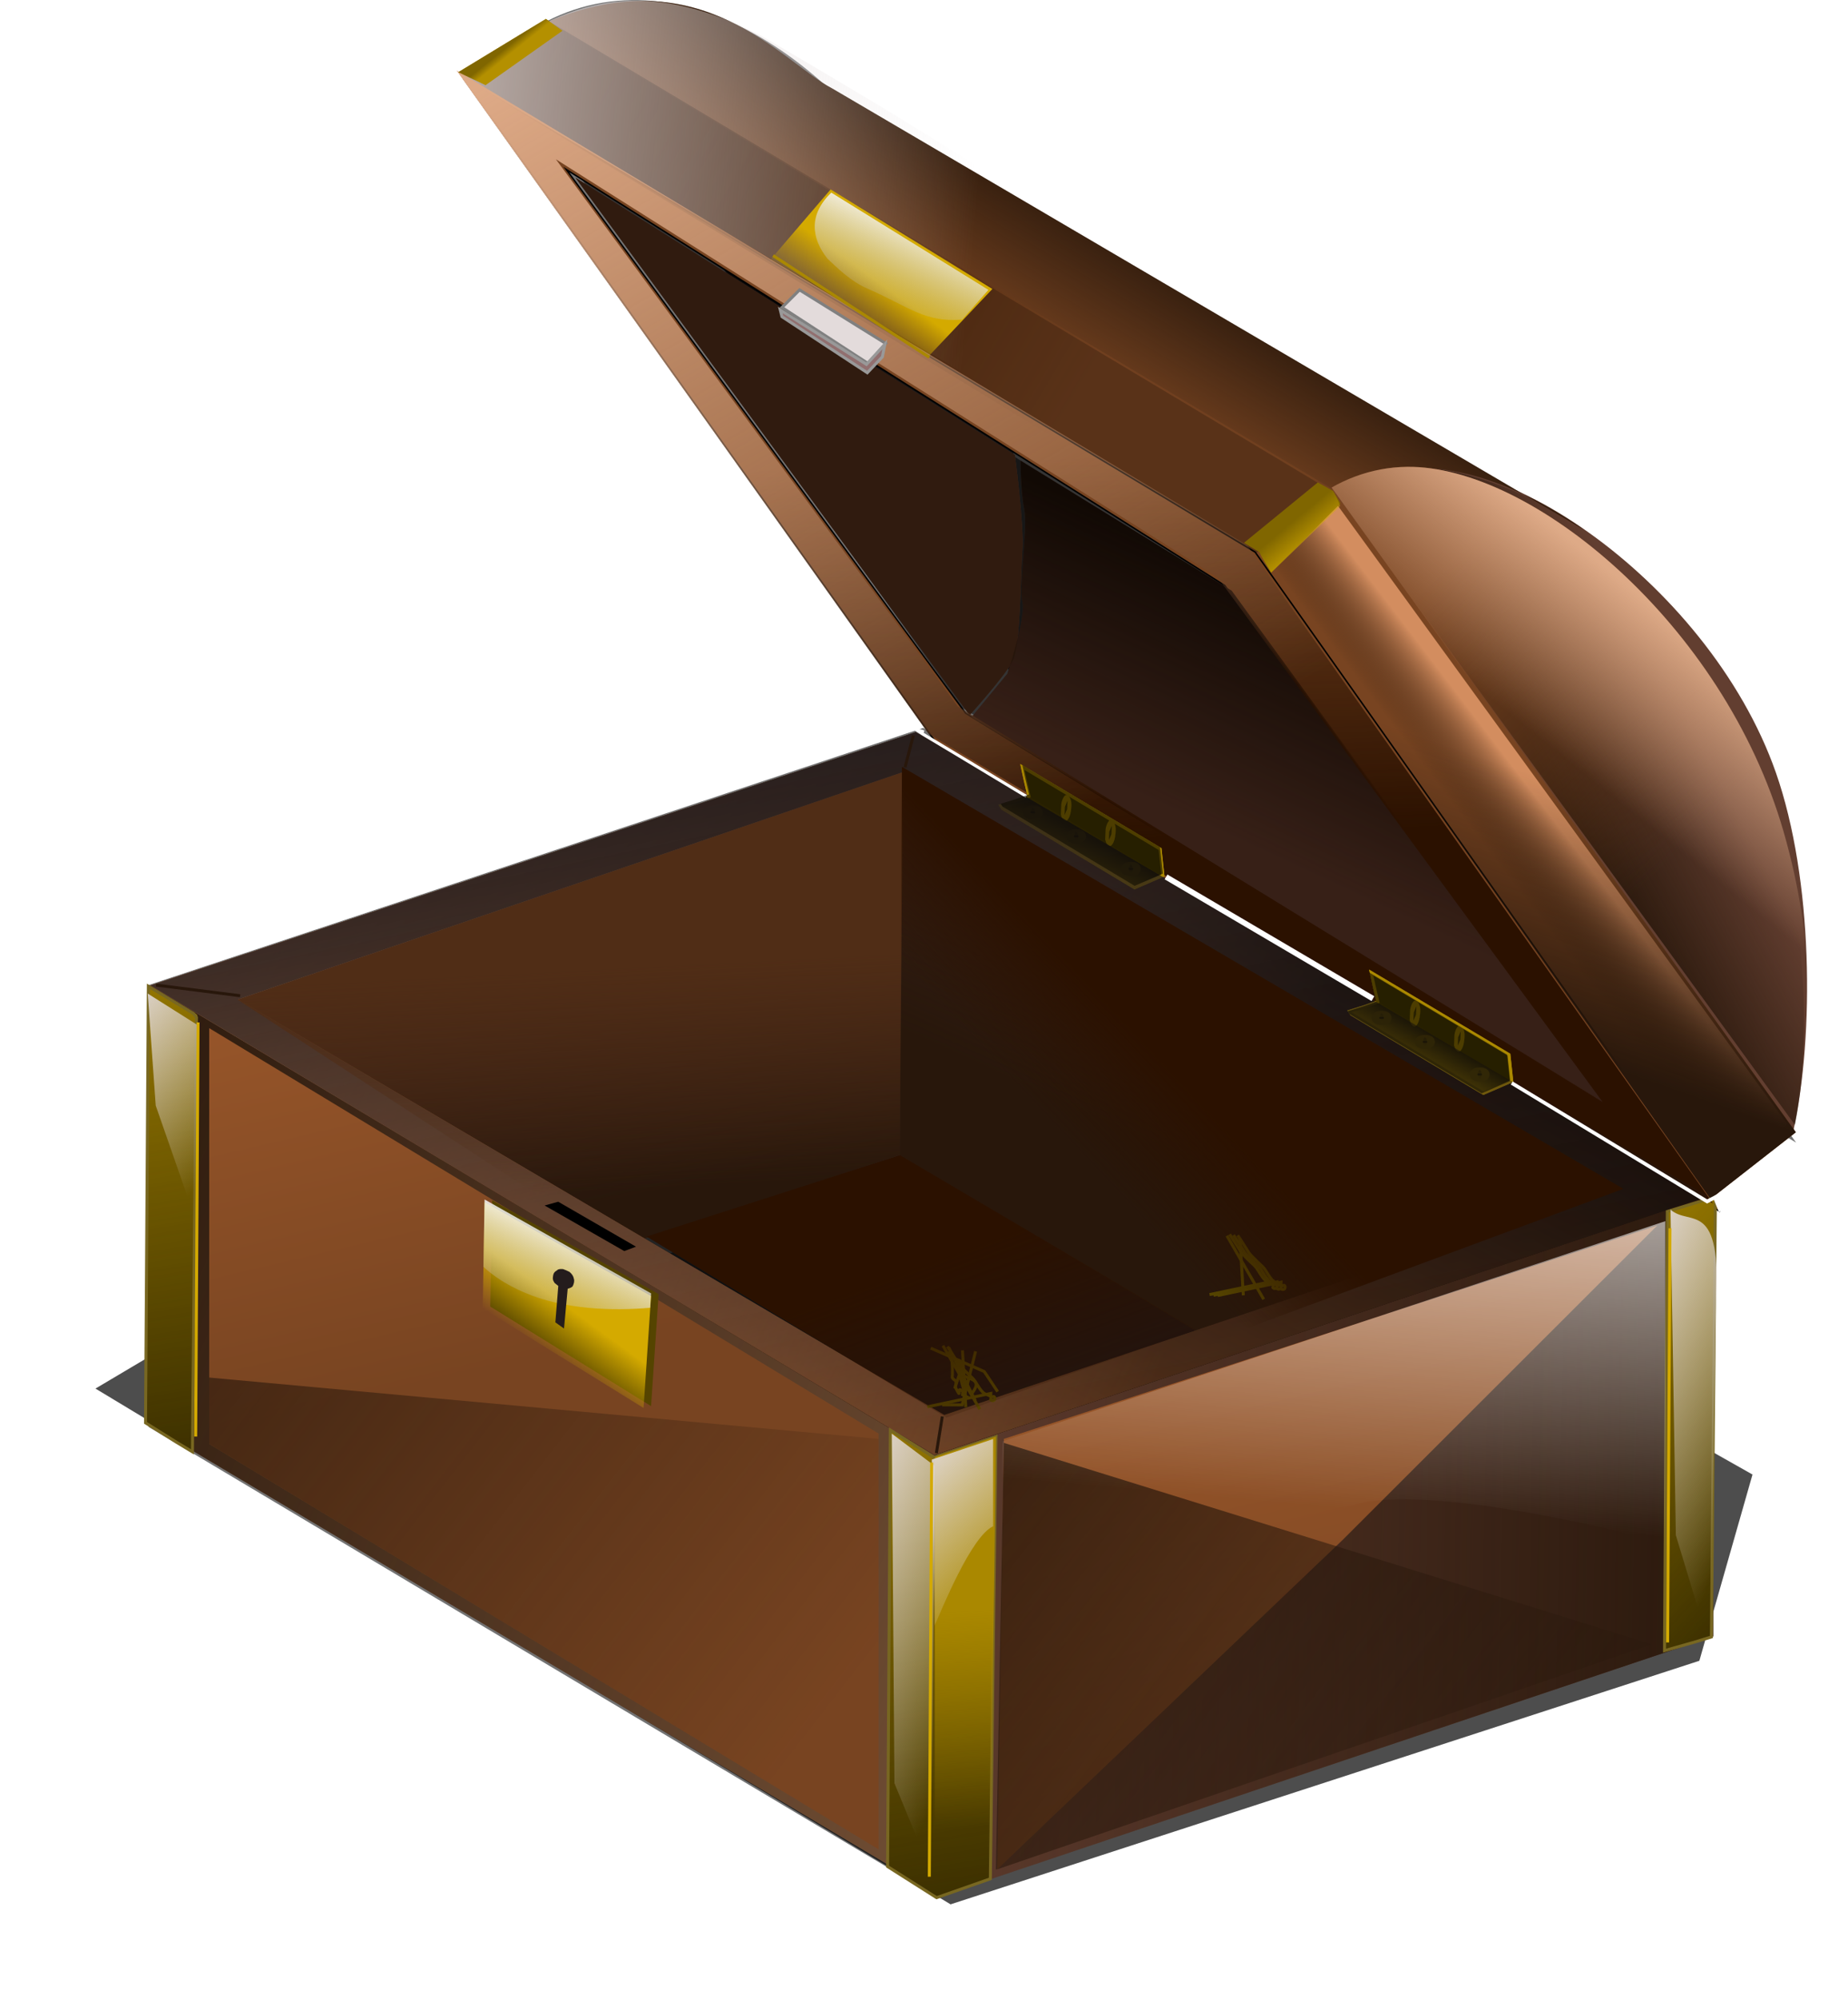 <?xml version="1.0" encoding="UTF-8" standalone="no"?>
<!-- Created with Inkscape (http://www.inkscape.org/) -->
<svg xmlns:rdf="http://www.w3.org/1999/02/22-rdf-syntax-ns#" xmlns="http://www.w3.org/2000/svg" xmlns:cc="http://creativecommons.org/ns#" xmlns:xlink="http://www.w3.org/1999/xlink" xmlns:dc="http://purl.org/dc/elements/1.1/" xmlns:svg="http://www.w3.org/2000/svg" xmlns:inkscape="http://www.inkscape.org/namespaces/inkscape" xmlns:sodipodi="http://sodipodi.sourceforge.net/DTD/sodipodi-0.dtd" xmlns:ns1="http://sozi.baierouge.fr" id="svg59948" viewBox="0 0 539.14 583.04" version="1.1" inkscape:version="0.91 r13725">
  <defs id="defs59950">
    <linearGradient id="linearGradient5544" y2="770.95" gradientUnits="userSpaceOnUse" x2="-191.41" y1="596.01" x1="-591.99">
      <stop id="stop4290" style="stop-color:#28170b" offset="0"/>
      <stop id="stop4292" style="stop-color:#28170b;stop-opacity:0" offset="1"/>
    </linearGradient>
    <linearGradient id="linearGradient5546" y2="636.17" gradientUnits="userSpaceOnUse" x2="-302" y1="643.25" x1="24.16">
      <stop id="stop4300" style="stop-color:#28170b" offset="0"/>
      <stop id="stop4302" style="stop-color:#28170b;stop-opacity:0" offset="1"/>
    </linearGradient>
    <linearGradient id="linearGradient5548" y2="546.06" gradientUnits="userSpaceOnUse" x2="-89.772" y1="646.58" x1="1.367">
      <stop id="stop4310" style="stop-color:#28170b" offset="0"/>
      <stop id="stop4312" style="stop-color:#28170b;stop-opacity:0" offset="1"/>
    </linearGradient>
    <linearGradient id="linearGradient5550" y2="485.38" gradientUnits="userSpaceOnUse" x2="98.391" y1="565.45" x1="106.95">
      <stop id="stop4320" style="stop-color:#28170b" offset="0"/>
      <stop id="stop4322" style="stop-color:#28170b;stop-opacity:0" offset="1"/>
    </linearGradient>
    <linearGradient id="linearGradient5552" y2="377.98" gradientUnits="userSpaceOnUse" x2="-1.268" gradientTransform="matrix(.877 0 0 1 -14.928 0)" y1="407.13" x1="-49.438">
      <stop id="stop4330" style="stop-color:#28170b" offset="0"/>
      <stop id="stop4332" style="stop-color:#28170b;stop-opacity:0" offset="1"/>
    </linearGradient>
    <linearGradient id="linearGradient5554" y2="302.63" gradientUnits="userSpaceOnUse" x2="-37.924" y1="359.96" x1="-35.174">
      <stop id="stop4348" style="stop-color:#784421" offset="0"/>
      <stop id="stop4350" style="stop-color:#784421;stop-opacity:0" offset="1"/>
    </linearGradient>
    <linearGradient id="linearGradient5556" y2="444.63" gradientUnits="userSpaceOnUse" x2="16.134" gradientTransform="matrix(.893 0 0 1 -13.002 0)" y1="346.03" x1="-68.123">
      <stop id="stop4358" style="stop-color:#784421" offset="0"/>
      <stop id="stop4360" style="stop-color:#784421;stop-opacity:0" offset="1"/>
    </linearGradient>
    <linearGradient id="linearGradient5558" y2="437.56" gradientUnits="userSpaceOnUse" x2="-171.13" y1="364.03" x1="-136.91">
      <stop id="stop4374" style="stop-color:#110904" offset="0"/>
      <stop id="stop4376" style="stop-color:#110904;stop-opacity:0" offset="1"/>
    </linearGradient>
    <linearGradient id="linearGradient5560" y2="446.43" gradientUnits="userSpaceOnUse" x2="-195.22" y1="653.06" x1="-302.97">
      <stop id="stop4386" style="stop-color:#784421" offset="0"/>
      <stop id="stop4388" style="stop-color:#784421;stop-opacity:0" offset="1"/>
    </linearGradient>
    <linearGradient id="linearGradient5562" y2="597.28" xlink:href="#linearGradient4396" gradientUnits="userSpaceOnUse" x2="-258.6" y1="830.53" x1="-223.1"/>
    <linearGradient id="linearGradient4396">
      <stop id="stop4398" style="stop-color:#2b2200" offset="0"/>
      <stop id="stop4400" style="stop-color:#2b2200;stop-opacity:0" offset="1"/>
    </linearGradient>
    <linearGradient id="linearGradient5566" y2="597.28" xlink:href="#linearGradient4396" gradientUnits="userSpaceOnUse" x2="-258.6" gradientTransform="translate(-248.77 -149.12)" y1="830.53" x1="-223.1"/>
    <linearGradient id="linearGradient5570" y2="597.28" xlink:href="#linearGradient4396" gradientUnits="userSpaceOnUse" x2="-258.6" gradientTransform="matrix(1 -.91 0 1 261.77 -319.08)" y1="830.53" x1="-223.1"/>
    <linearGradient id="linearGradient5574" y2="639.14" xlink:href="#linearGradient3255" gradientUnits="userSpaceOnUse" x2="-467" y1="291.35" x1="-548.57"/>
    <linearGradient id="linearGradient3255">
      <stop id="stop3257" style="stop-color:#c87137" offset="0"/>
      <stop id="stop3259" style="stop-color:#784421" offset="1"/>
    </linearGradient>
    <linearGradient id="linearGradient5576" y2="435.67" gradientUnits="userSpaceOnUse" x2="-78.879" y1="421.33" x1="-60.056">
      <stop id="stop4341" style="stop-color:#d38d5f" offset="0"/>
      <stop id="stop4343" style="stop-color:#28170b;stop-opacity:0" offset="1"/>
    </linearGradient>
    <linearGradient id="linearGradient5578" y2="740.43" xlink:href="#linearGradient3265" gradientUnits="userSpaceOnUse" x2="-290.42" y1="514.55" x1="-581.74"/>
    <linearGradient id="linearGradient3265">
      <stop id="stop3267" style="stop-color:#28170b" offset="0"/>
      <stop id="stop3269" style="stop-color:#28170b;stop-opacity:0" offset="1"/>
    </linearGradient>
    <linearGradient id="linearGradient5582" y2="639.14" xlink:href="#linearGradient3255" gradientUnits="userSpaceOnUse" x2="-467" gradientTransform="translate(265.32 136.25)" y1="291.35" x1="-548.57"/>
    <linearGradient id="linearGradient5584" y2="740.43" xlink:href="#linearGradient3265" gradientUnits="userSpaceOnUse" x2="-290.42" gradientTransform="translate(270.7 134.45)" y1="514.55" x1="-581.74"/>
    <linearGradient id="linearGradient5586" y2="413.47" gradientUnits="userSpaceOnUse" x2="-83.664" y1="493.33" x1="-111.55">
      <stop id="stop4251" style="stop-color:#28170b" offset="0"/>
      <stop id="stop4253" style="stop-color:#28170b;stop-opacity:0" offset="1"/>
    </linearGradient>
    <linearGradient id="linearGradient5588" y2="290.51" gradientUnits="userSpaceOnUse" x2="-202.82" y1="177.69" x1="-392.97">
      <stop id="stop4263" style="stop-color:#2b1100" offset="0"/>
      <stop id="stop4265" style="stop-color:#2b1100;stop-opacity:0" offset="1"/>
    </linearGradient>
    <linearGradient id="linearGradient5590" y2="319.67" gradientUnits="userSpaceOnUse" x2="-206.63" gradientTransform="translate(-2.535 -2.535)" y1="448.97" x1="-201.55">
      <stop id="stop4273" style="stop-color:#2b1100" offset="0"/>
      <stop id="stop4275" style="stop-color:#2b1100;stop-opacity:0" offset="1"/>
    </linearGradient>
    <linearGradient id="linearGradient5592" y2="777.28" gradientUnits="userSpaceOnUse" x2="-240.85" y1="705.03" x1="-244.65">
      <stop id="stop4283" style="stop-color:#aa8800" offset="0"/>
      <stop id="stop4285" style="stop-color:#aa8800;stop-opacity:0" offset="1"/>
    </linearGradient>
    <linearGradient id="linearGradient5594" y2="612.49" xlink:href="#linearGradient4291" gradientUnits="userSpaceOnUse" x2="-390.43" gradientTransform="translate(-2.535 .634)" y1="598.55" x1="-380.29"/>
    <linearGradient id="linearGradient4291">
      <stop id="stop4293" style="stop-color:#d4aa00" offset="0"/>
      <stop id="stop4295" style="stop-color:#d4aa00;stop-opacity:0" offset="1"/>
    </linearGradient>
    <linearGradient id="linearGradient5596" y2="272.53" gradientUnits="userSpaceOnUse" x2="-243.81" y1="251.92" x1="-471.48">
      <stop id="stop4351" style="stop-color:#e3dbdb" offset="0"/>
      <stop id="stop4353" style="stop-color:#e3dbdb;stop-opacity:0" offset="1"/>
    </linearGradient>
    <linearGradient id="linearGradient5598" y2="612.49" xlink:href="#linearGradient4291" gradientUnits="userSpaceOnUse" x2="-390.43" gradientTransform="translate(92.221 -350.82)" y1="598.55" x1="-380.29"/>
    <linearGradient id="linearGradient5600" y2="571.02" xlink:href="#linearGradient4359" gradientUnits="userSpaceOnUse" x2="-510.03" y1="530.68" x1="-556.64"/>
    <linearGradient id="linearGradient4359">
      <stop id="stop4361" style="stop-color:#e3dbdb" offset="0"/>
      <stop id="stop4363" style="stop-color:#e3dbdb;stop-opacity:0" offset="1"/>
    </linearGradient>
    <linearGradient id="linearGradient5602" y2="571.02" xlink:href="#linearGradient4359" gradientUnits="userSpaceOnUse" x2="-510.03" gradientTransform="matrix(1 0 0 1.835 250.08 -267.67)" y1="530.68" x1="-556.64"/>
    <linearGradient id="linearGradient5604" y2="571.02" xlink:href="#linearGradient4359" gradientUnits="userSpaceOnUse" x2="-510.03" gradientTransform="matrix(1 0 0 1.835 511.82 -342.97)" y1="530.68" x1="-556.64"/>
    <linearGradient id="linearGradient5606" y2="571.02" xlink:href="#linearGradient4359" gradientUnits="userSpaceOnUse" x2="-510.03" gradientTransform="matrix(1 0 0 .831 263.53 240.54)" y1="530.68" x1="-556.64"/>
    <linearGradient id="linearGradient5608" y2="610.46" xlink:href="#linearGradient4388" gradientUnits="userSpaceOnUse" x2="-390.81" y1="575.5" x1="-374.68"/>
    <linearGradient id="linearGradient4388">
      <stop id="stop4390" style="stop-color:#ffffff" offset="0"/>
      <stop id="stop4392" style="stop-color:#b3b3b3;stop-opacity:0" offset="1"/>
    </linearGradient>
    <linearGradient id="linearGradient5610" y2="610.46" xlink:href="#linearGradient4388" gradientUnits="userSpaceOnUse" x2="-390.81" gradientTransform="translate(115.63 -338.82)" y1="575.5" x1="-374.68"/>
    <linearGradient id="linearGradient5614" y2="405.87" gradientUnits="userSpaceOnUse" x2="-58.311" y1="360.23" x1="-21.55">
      <stop id="stop4406" style="stop-color:#deaa87" offset="0"/>
      <stop id="stop4408" style="stop-color:#deaa87;stop-opacity:0" offset="1"/>
    </linearGradient>
    <linearGradient id="linearGradient5616" y2="656.86" xlink:href="#linearGradient4414" gradientUnits="userSpaceOnUse" x2="-193.95" y1="495.87" x1="-543.82"/>
    <linearGradient id="linearGradient4414">
      <stop id="stop4416" style="stop-color:#d38d5f" offset="0"/>
      <stop id="stop4418" style="stop-color:#d38d5f;stop-opacity:0" offset="1"/>
    </linearGradient>
    <linearGradient id="linearGradient5618" y2="454.04" gradientUnits="userSpaceOnUse" x2="-235.78" y1="184.03" x1="-392.97">
      <stop id="stop4428" style="stop-color:#deaa87" offset="0"/>
      <stop id="stop4430" style="stop-color:#deaa87;stop-opacity:0" offset="1"/>
    </linearGradient>
    <linearGradient id="linearGradient5620" y2="446.43" xlink:href="#linearGradient5210" gradientUnits="userSpaceOnUse" x2="-211.38" y1="440.09" x1="-207.58"/>
    <linearGradient id="linearGradient5210">
      <stop id="stop5212" style="stop-color:#554400" offset="0"/>
      <stop id="stop5214" style="stop-color:#554400;stop-opacity:0" offset="1"/>
    </linearGradient>
    <linearGradient id="linearGradient5622" y2="446.43" xlink:href="#linearGradient5210" gradientUnits="userSpaceOnUse" x2="-211.38" gradientTransform="translate(117.26 69.086)" y1="440.09" x1="-207.58"/>
    <linearGradient id="linearGradient5626" y2="713.9" gradientUnits="userSpaceOnUse" x2="-247.82" y1="399.53" x1="-313.74">
      <stop id="stop5452" style="stop-color:#241c1c" offset="0"/>
      <stop id="stop5454" style="stop-color:#241c1c;stop-opacity:0" offset="1"/>
    </linearGradient>
    <filter id="filter58545" height="1" width="1" color-interpolation-filters="sRGB" y="0" x="0">
      <feMorphology id="feMorphology58547" result="result0" radius="4" in="SourceGraphic"/>
      <feGaussianBlur id="feGaussianBlur58549" result="result91" stdDeviation="8" in="result0"/>
      <feComposite id="feComposite58551" operator="in" in2="result91" in="SourceGraphic"/>
    </filter>
    <filter id="filter29017" height="1" width="1" color-interpolation-filters="sRGB" y="0" x="0">
      <feMorphology id="feMorphology29019" result="result0" radius="4" in="SourceGraphic"/>
      <feGaussianBlur id="feGaussianBlur29021" result="result91" stdDeviation="8" in="result0"/>
      <feComposite id="feComposite29023" operator="in" result="fbSourceGraphic" in2="result91" in="SourceGraphic"/>
      <feColorMatrix id="feColorMatrix58513" values="0 0 0 -1 0 0 0 0 -1 0 0 0 0 -1 0 0 0 0 1 0" result="fbSourceGraphicAlpha" in="fbSourceGraphic"/>
      <feMorphology id="feMorphology58515" result="result0" radius="4" in="fbSourceGraphic"/>
      <feGaussianBlur id="feGaussianBlur58517" result="result91" stdDeviation="8" in="result0"/>
      <feComposite id="feComposite58519" operator="in" in2="result91" in="fbSourceGraphic"/>
    </filter>
    <filter id="filter58505" height="1" width="1" color-interpolation-filters="sRGB" y="0" x="0">
      <feMorphology id="feMorphology58507" result="result0" radius="4" in="SourceGraphic"/>
      <feGaussianBlur id="feGaussianBlur58509" result="result91" stdDeviation="8" in="result0"/>
      <feComposite id="feComposite58511" operator="in" in2="result91" in="SourceGraphic"/>
    </filter>
    <filter id="filter58489" height="1" width="1" color-interpolation-filters="sRGB" y="0" x="0">
      <feMorphology id="feMorphology58491" result="result0" radius="4" in="SourceGraphic"/>
      <feGaussianBlur id="feGaussianBlur58493" result="result91" stdDeviation="8" in="result0"/>
      <feComposite id="feComposite58495" operator="in" in2="result91" in="SourceGraphic"/>
    </filter>
    <filter id="filter58481" height="1" width="1" color-interpolation-filters="sRGB" y="0" x="0">
      <feMorphology id="feMorphology58483" result="result0" radius="4" in="SourceGraphic"/>
      <feGaussianBlur id="feGaussianBlur58485" result="result91" stdDeviation="8" in="result0"/>
      <feComposite id="feComposite58487" operator="in" in2="result91" in="SourceGraphic"/>
    </filter>
    <filter id="filter29001" height="1" width="1" color-interpolation-filters="sRGB" y="0" x="0">
      <feMorphology id="feMorphology29003" result="result0" radius="4" in="SourceGraphic"/>
      <feGaussianBlur id="feGaussianBlur29005" result="result91" stdDeviation="8" in="result0"/>
      <feComposite id="feComposite29007" operator="in" result="fbSourceGraphic" in2="result91" in="SourceGraphic"/>
      <feColorMatrix id="feColorMatrix58473" values="0 0 0 -1 0 0 0 0 -1 0 0 0 0 -1 0 0 0 0 1 0" result="fbSourceGraphicAlpha" in="fbSourceGraphic"/>
      <feMorphology id="feMorphology58475" result="result0" radius="4" in="fbSourceGraphic"/>
      <feGaussianBlur id="feGaussianBlur58477" result="result91" stdDeviation="8" in="result0"/>
      <feComposite id="feComposite58479" operator="in" in2="result91" in="fbSourceGraphic"/>
    </filter>
    <filter id="filter28993" height="1" width="1" color-interpolation-filters="sRGB" y="0" x="0">
      <feMorphology id="feMorphology28995" result="result0" radius="4" in="SourceGraphic"/>
      <feGaussianBlur id="feGaussianBlur28997" result="result91" stdDeviation="8" in="result0"/>
      <feComposite id="feComposite28999" operator="in" result="fbSourceGraphic" in2="result91" in="SourceGraphic"/>
      <feColorMatrix id="feColorMatrix58465" values="0 0 0 -1 0 0 0 0 -1 0 0 0 0 -1 0 0 0 0 1 0" result="fbSourceGraphicAlpha" in="fbSourceGraphic"/>
      <feMorphology id="feMorphology58467" result="result0" radius="4" in="fbSourceGraphic"/>
      <feGaussianBlur id="feGaussianBlur58469" result="result91" stdDeviation="8" in="result0"/>
      <feComposite id="feComposite58471" operator="in" in2="result91" in="fbSourceGraphic"/>
    </filter>
    <filter id="filter28969" height="1" width="1" color-interpolation-filters="sRGB" y="0" x="0">
      <feMorphology id="feMorphology28971" result="result0" radius="4" in="SourceGraphic"/>
      <feGaussianBlur id="feGaussianBlur28973" result="result91" stdDeviation="8" in="result0"/>
      <feComposite id="feComposite28975" operator="in" result="fbSourceGraphic" in2="result91" in="SourceGraphic"/>
      <feColorMatrix id="feColorMatrix58441" values="0 0 0 -1 0 0 0 0 -1 0 0 0 0 -1 0 0 0 0 1 0" result="fbSourceGraphicAlpha" in="fbSourceGraphic"/>
      <feMorphology id="feMorphology58443" result="result0" radius="4" in="fbSourceGraphic"/>
      <feGaussianBlur id="feGaussianBlur58445" result="result91" stdDeviation="8" in="result0"/>
      <feComposite id="feComposite58447" operator="in" in2="result91" in="fbSourceGraphic"/>
    </filter>
    <filter id="filter28945" height="1" width="1" color-interpolation-filters="sRGB" y="0" x="0">
      <feMorphology id="feMorphology28947" result="result0" radius="4" in="SourceGraphic"/>
      <feGaussianBlur id="feGaussianBlur28949" result="result91" stdDeviation="8" in="result0"/>
      <feComposite id="feComposite28951" operator="in" result="fbSourceGraphic" in2="result91" in="SourceGraphic"/>
      <feColorMatrix id="feColorMatrix58417" values="0 0 0 -1 0 0 0 0 -1 0 0 0 0 -1 0 0 0 0 1 0" result="fbSourceGraphicAlpha" in="fbSourceGraphic"/>
      <feMorphology id="feMorphology58419" result="result0" radius="4" in="fbSourceGraphic"/>
      <feGaussianBlur id="feGaussianBlur58421" result="result91" stdDeviation="8" in="result0"/>
      <feComposite id="feComposite58423" operator="in" in2="result91" in="fbSourceGraphic"/>
    </filter>
    <filter id="filter28937" height="1" width="1" color-interpolation-filters="sRGB" y="0" x="0">
      <feMorphology id="feMorphology28939" result="result0" radius="4" in="SourceGraphic"/>
      <feGaussianBlur id="feGaussianBlur28941" result="result91" stdDeviation="8" in="result0"/>
      <feComposite id="feComposite28943" operator="in" result="fbSourceGraphic" in2="result91" in="SourceGraphic"/>
      <feColorMatrix id="feColorMatrix58409" values="0 0 0 -1 0 0 0 0 -1 0 0 0 0 -1 0 0 0 0 1 0" result="fbSourceGraphicAlpha" in="fbSourceGraphic"/>
      <feMorphology id="feMorphology58411" result="result0" radius="4" in="fbSourceGraphic"/>
      <feGaussianBlur id="feGaussianBlur58413" result="result91" stdDeviation="8" in="result0"/>
      <feComposite id="feComposite58415" operator="in" in2="result91" in="fbSourceGraphic"/>
    </filter>
    <filter id="filter46457" height="1" width="1" color-interpolation-filters="sRGB" y="0" x="0">
      <feMorphology id="feMorphology46459" result="result0" radius="4" in="SourceGraphic"/>
      <feGaussianBlur id="feGaussianBlur46461" result="result91" stdDeviation="8" in="result0"/>
      <feComposite id="feComposite46463" operator="in" result="fbSourceGraphic" in2="result91" in="SourceGraphic"/>
      <feColorMatrix id="feColorMatrix57841" values="0 0 0 -1 0 0 0 0 -1 0 0 0 0 -1 0 0 0 0 1 0" result="fbSourceGraphicAlpha" in="fbSourceGraphic"/>
      <feMorphology id="feMorphology57843" result="result0" radius="4" in="fbSourceGraphic"/>
      <feGaussianBlur id="feGaussianBlur57845" result="result91" stdDeviation="8" in="result0"/>
      <feComposite id="feComposite57847" operator="in" in2="result91" in="fbSourceGraphic"/>
    </filter>
    <filter id="filter46345" height="1" width="1" color-interpolation-filters="sRGB" y="0" x="0">
      <feMorphology id="feMorphology46347" result="result0" radius="4" in="SourceGraphic"/>
      <feGaussianBlur id="feGaussianBlur46349" result="result91" stdDeviation="8" in="result0"/>
      <feComposite id="feComposite46351" operator="in" result="fbSourceGraphic" in2="result91" in="SourceGraphic"/>
      <feColorMatrix id="feColorMatrix57729" values="0 0 0 -1 0 0 0 0 -1 0 0 0 0 -1 0 0 0 0 1 0" result="fbSourceGraphicAlpha" in="fbSourceGraphic"/>
      <feMorphology id="feMorphology57731" result="result0" radius="4" in="fbSourceGraphic"/>
      <feGaussianBlur id="feGaussianBlur57733" result="result91" stdDeviation="8" in="result0"/>
      <feComposite id="feComposite57735" operator="in" in2="result91" in="fbSourceGraphic"/>
    </filter>
    <filter id="filter46329" height="1" width="1" color-interpolation-filters="sRGB" y="0" x="0">
      <feMorphology id="feMorphology46331" result="result0" radius="4" in="SourceGraphic"/>
      <feGaussianBlur id="feGaussianBlur46333" result="result91" stdDeviation="8" in="result0"/>
      <feComposite id="feComposite46335" operator="in" result="fbSourceGraphic" in2="result91" in="SourceGraphic"/>
      <feColorMatrix id="feColorMatrix57713" values="0 0 0 -1 0 0 0 0 -1 0 0 0 0 -1 0 0 0 0 1 0" result="fbSourceGraphicAlpha" in="fbSourceGraphic"/>
      <feMorphology id="feMorphology57715" result="result0" radius="4" in="fbSourceGraphic"/>
      <feGaussianBlur id="feGaussianBlur57717" result="result91" stdDeviation="8" in="result0"/>
      <feComposite id="feComposite57719" operator="in" in2="result91" in="fbSourceGraphic"/>
    </filter>
    <filter id="filter46185" height="1" width="1" color-interpolation-filters="sRGB" y="0" x="0">
      <feMorphology id="feMorphology46187" result="result0" radius="4" in="SourceGraphic"/>
      <feGaussianBlur id="feGaussianBlur46189" result="result91" stdDeviation="8" in="result0"/>
      <feComposite id="feComposite46191" operator="in" result="fbSourceGraphic" in2="result91" in="SourceGraphic"/>
      <feColorMatrix id="feColorMatrix57569" values="0 0 0 -1 0 0 0 0 -1 0 0 0 0 -1 0 0 0 0 1 0" result="fbSourceGraphicAlpha" in="fbSourceGraphic"/>
      <feMorphology id="feMorphology57571" result="result0" radius="4" in="fbSourceGraphic"/>
      <feGaussianBlur id="feGaussianBlur57573" result="result91" stdDeviation="8" in="result0"/>
      <feComposite id="feComposite57575" operator="in" in2="result91" in="fbSourceGraphic"/>
    </filter>
    <filter id="filter45689" height="1" width="1" color-interpolation-filters="sRGB" y="0" x="0">
      <feMorphology id="feMorphology45691" result="result0" radius="4" in="SourceGraphic"/>
      <feGaussianBlur id="feGaussianBlur45693" result="result91" stdDeviation="8" in="result0"/>
      <feComposite id="feComposite45695" operator="in" result="fbSourceGraphic" in2="result91" in="SourceGraphic"/>
      <feColorMatrix id="feColorMatrix57073" values="0 0 0 -1 0 0 0 0 -1 0 0 0 0 -1 0 0 0 0 1 0" result="fbSourceGraphicAlpha" in="fbSourceGraphic"/>
      <feMorphology id="feMorphology57075" result="result0" radius="4" in="fbSourceGraphic"/>
      <feGaussianBlur id="feGaussianBlur57077" result="result91" stdDeviation="8" in="result0"/>
      <feComposite id="feComposite57079" operator="in" in2="result91" in="fbSourceGraphic"/>
    </filter>
    <filter id="filter25961" height="1" width="1" color-interpolation-filters="sRGB" y="0" x="0">
      <feMorphology id="feMorphology25963" result="result0" radius="4" in="SourceGraphic"/>
      <feGaussianBlur id="feGaussianBlur25965" result="result91" stdDeviation="8" in="result0"/>
      <feComposite id="feComposite25967" operator="in" in2="result91" in="SourceGraphic"/>
    </filter>
    <filter id="filter25849" height="1" width="1" color-interpolation-filters="sRGB" y="0" x="0">
      <feMorphology id="feMorphology25851" result="result0" radius="4" in="SourceGraphic"/>
      <feGaussianBlur id="feGaussianBlur25853" result="result91" stdDeviation="8" in="result0"/>
      <feComposite id="feComposite25855" operator="in" in2="result91" in="SourceGraphic"/>
    </filter>
    <filter id="filter25817" height="1" width="1" color-interpolation-filters="sRGB" y="0" x="0">
      <feMorphology id="feMorphology25819" result="result0" radius="4" in="SourceGraphic"/>
      <feGaussianBlur id="feGaussianBlur25821" result="result91" stdDeviation="8" in="result0"/>
      <feComposite id="feComposite25823" operator="in" in2="result91" in="SourceGraphic"/>
    </filter>
    <filter id="filter25793" height="1" width="1" color-interpolation-filters="sRGB" y="0" x="0">
      <feMorphology id="feMorphology25795" result="result0" radius="4" in="SourceGraphic"/>
      <feGaussianBlur id="feGaussianBlur25797" result="result91" stdDeviation="8" in="result0"/>
      <feComposite id="feComposite25799" operator="in" in2="result91" in="SourceGraphic"/>
    </filter>
    <filter id="filter25721" height="1" width="1" color-interpolation-filters="sRGB" y="0" x="0">
      <feMorphology id="feMorphology25723" result="result0" radius="4" in="SourceGraphic"/>
      <feGaussianBlur id="feGaussianBlur25725" result="result91" stdDeviation="8" in="result0"/>
      <feComposite id="feComposite25727" operator="in" in2="result91" in="SourceGraphic"/>
    </filter>
    <linearGradient id="linearGradient59561" y2="660.7" gradientUnits="userSpaceOnUse" x2="-15.517" y1="598.3" x1="-56.614">
      <stop id="stop59557" style="stop-color:#502d16" offset="0"/>
      <stop id="stop59559" style="stop-color:#502d16;stop-opacity:0" offset="1"/>
    </linearGradient>
    <linearGradient id="linearGradient59581" y2="651.96" gradientUnits="userSpaceOnUse" x2="-245.16" y1="591.51" x1="-267.43">
      <stop id="stop59577" style="stop-color:#2b1100" offset="0"/>
      <stop id="stop59579" style="stop-color:#2b1100;stop-opacity:0" offset="1"/>
    </linearGradient>
    <linearGradient id="linearGradient59593" y2="536.62" xlink:href="#linearGradient59587" gradientUnits="userSpaceOnUse" x2="445.15" gradientTransform="matrix(1.015 0 0 1.015 -572.57 -194.55)" y1="529.87" x1="439.25"/>
    <linearGradient id="linearGradient59587">
      <stop id="stop59589" style="stop-color:#806600" offset="0"/>
      <stop id="stop59591" style="stop-color:#806600;stop-opacity:0" offset="1"/>
    </linearGradient>
    <linearGradient id="linearGradient59607" y2="526.22" xlink:href="#linearGradient4291" gradientUnits="userSpaceOnUse" x2="431.09" gradientTransform="matrix(1.015 0 0 1.015 -572.57 -194.55)" y1="536.34" x1="439.53"/>
    <linearGradient id="linearGradient59645" y2="367.54" gradientUnits="userSpaceOnUse" x2="170.21" y1="365.55" x1="168.62">
      <stop id="stop59641" style="stop-color:#806600" offset="0"/>
      <stop id="stop59643" style="stop-color:#806600;stop-opacity:0" offset="1"/>
    </linearGradient>
    <linearGradient id="linearGradient59663" y2="853.52" gradientUnits="userSpaceOnUse" x2="409.62" y1="668.99" x1="426.32">
      <stop id="stop59659" style="stop-color:#ffffff" offset="0"/>
      <stop id="stop59661" style="stop-color:#ffffff;stop-opacity:0" offset="1"/>
    </linearGradient>
    <filter id="filter62209" color-interpolation-filters="sRGB">
      <feGaussianBlur id="feGaussianBlur62211" stdDeviation="12.179"/>
    </filter>
    <linearGradient id="linearGradient3522" y2="576.14" gradientUnits="userSpaceOnUse" x2="89.214" y1="536.12" x1="100.9">
      <stop id="stop59567" style="stop-color:#2b1100" offset="0"/>
      <stop id="stop59569" style="stop-color:#2b1100;stop-opacity:0" offset="1"/>
    </linearGradient>
  </defs>
  <g id="g3389" transform="translate(-107.29 -22.072)">
    <g id="layer1">
      <g id="g62213">
        <path id="path61407" style="filter:url(#filter62209);fill:#4d4d4d" d="m147.89 397.39-29.578 17.747 261.77 159.72 229.23-75.425 16.268-57.678l-300.22-171.56z" transform="matrix(0.953 0 0 .942 22.391 36.077)"/>
        <g id="g59819" transform="matrix(.868 0 0 .868 109.15 -281.77)">
          <path id="rect3161" style="opacity:.55;fill:#000000" d="m-1081.4 590.67h274.59v307.5h-274.59z" transform="matrix(.949 -.315 .859 .512 566.5 186.44)"/>
          <path id="rect3165" style="opacity:.55;fill:#000000" d="m-913.01 404.57h274.59v307.5h-274.59z" transform="matrix(.949 -.315 .859 .512 566.5 186.44)"/>
          <path id="rect3169" style="opacity:.55;fill:#000000" d="m801.47-1199.5h308.68v270.02h-308.68z" transform="matrix(-.859 -.513 -.58 -.815 566.5 186.44)"/>
          <path id="rect3171" style="opacity:.55;fill:#000000" d="m718.07-1123.9h306.95v270.03h-306.95z" transform="matrix(-.859 -.513 -.58 -.815 566.5 186.44)"/>
          <path id="rect3173" style="fill:#623e30" d="m-268.6 563.39 276.19 3.847v148.8l-277.14-3.263z" transform="matrix(.944 -.329 0 1 566.5 186.44)"/>
          <path id="rect3176" style="fill:#795439" d="m-518.09 494.83 263.53 156.86v147.9l-263.53-156.86z" transform="translate(566.5 186.44)"/>
          <path id="rect3179" style="fill:#45271d" d="m-15.83 499.02 63.865 111.4-66.15 74.782-152.26-6.8z" transform="matrix(.862 .508 -.504 .864 566.5 186.44)"/>
          <path id="path3182" style="fill:#623e30" d="m-107.04 324.54c-6.047 3.252-6.973 2.088-11.51 5.587-2.772 2.138 0.307 12.402-2.544 14.453l155.18 199.22c7.165-32.62 6.654-84.81-5.818-120.48-22.815-65.24-100.45-117.53-135.31-98.78z" transform="translate(566.5 186.44)"/>
          <path id="path3188" style="opacity:.55;fill:#000000" d="m-356.22 163.64c-6.647 0.074-13.206 1.154-19.594 3.281-3.051 1.016-5.983 2.244-8.812 3.688l155.22 217.97c7.107-31.089 5.342-69.085-7.031-107.41-22.635-70.104-73.251-118.05-119.78-117.53z" transform="translate(566.5 186.44)"/>
          <path id="rect3190" style="fill:#28170b" d="m-135.42 320.16 292.83-14.731c-36.353-1.055-66.5 9.948-76.934 35.633l-307.98 12.881c31.25-46.905 73.502-31.841 92.086-33.783z" transform="matrix(.836 .549 -.549 .836 566.5 186.44)"/>
          <path id="rect3193" style="fill:#784421" d="m-119.85 328.79 154.81 215.34-28.686 22.41-154.38-218.92z" transform="translate(566.5 186.44)"/>
          <path id="path3196" style="opacity:.55;fill:#000000" d="m-245.18 401.54 215.72 131.8-128.72-171.11-216.62-140.76z" transform="translate(566.5 186.44)"/>
          <path id="path3198" style="fill:#372017" d="m-17.024 497.65 65.059 112.78 122.33 0.34 93.375-114.05z" transform="matrix(.862 .508 -.504 .864 566.5 186.44)"/>
          <path id="rect3200" style="fill:#110904" d="m-260.85 409.67-257.24 85.14 263.52 157.77 259.95-86.93zm-4.469 13.469l241.1 139.58-227.04 76.42-237.27-139.67z" transform="translate(566.5 186.44)"/>
          <path id="rect3210" style="fill:#22140f" d="m-266.14 551.83 99.496 58.711-83.889 29.501-100.76-60.873z" transform="translate(566.5 186.44)"/>
          <path id="path3981" style="fill:#593218" d="m-384.79 170.34 265.09 158.29-28.683 22.409-265.62-162.19z" transform="translate(566.5 186.44)"/>
          <path id="path3985" style="stroke:#000000;stroke-width:1px;fill:#110904" d="m-412.67 189.8 158.62 222.93 263.66 157.84-156.55-221.21zm33.399 29.875 222.42 140.5 129.34 176.24-216.73-132.91z" transform="translate(566.5 186.44)"/>
          <path id="path3990" style="fill:#45271d" d="m-375.22 223.33 147.68 93.172s3.169 23.451 2.535 32.325c-0.634 8.873-0.634 31.691-3.169 36.762-2.535 5.071-14.578 18.381-14.578 18.381z" transform="translate(566.5 186.44)"/>
          <path id="path3992" style="fill:#372017" d="m-225.64 318.4 70.988 43.734 125.5 172.4-212.96-129.93 12.043-14.578s6.338-19.015 5.071-24.085c-1.268-5.071 1.901-24.719 0.634-31.057-1.268-6.338-1.268-16.479-1.268-16.479z" transform="translate(566.5 186.44)"/>
          <path id="path4286" style="fill:url(#linearGradient5544)" d="m-518.09 494.83 263.53 156.86v147.9l-263.53-156.86z" transform="translate(566.5 186.44)"/>
          <path id="path4296" style="fill:url(#linearGradient5546)" d="m-268.6 563.39 276.19 3.847v148.8l-277.14-3.263z" transform="matrix(.944 -.329 0 1 566.5 186.44)"/>
          <path id="path4306" style="fill:url(#linearGradient5548)" d="m-15.83 499.02 63.865 111.4-66.15 74.782-152.26-6.8z" transform="matrix(.862 .508 -.504 .864 566.5 186.44)"/>
          <path id="path4316" style="fill:url(#linearGradient5550)" d="m-17.024 497.65 65.059 112.78 122.33 0.34 93.375-114.05z" transform="matrix(.862 .508 -.504 .864 566.5 186.44)"/>
          <path id="path4326" style="fill:url(#linearGradient5552)" d="m-96.189 320.5c-5.828 0.074-11.578 1.154-17.178 3.281-2.675 1.016-5.246 2.244-7.726 3.688l155.73 214.16c6.231-31.089 2.782-73.521-8.066-111.84-19.846-70.1-81.97-109.81-122.76-109.29z" transform="translate(566.5 186.44)"/>
          <path id="path4344" style="fill:url(#linearGradient5554)" d="m-135.42 320.16 292.83-14.731c-36.353-1.055-66.5 9.948-76.934 35.633l-307.98 12.881c31.25-46.905 73.502-31.841 92.086-33.783z" transform="matrix(.836 .549 -.549 .836 566.5 186.44)"/>
          <path id="path4354" style="fill:url(#linearGradient5556)" d="m-95.738 320.5c-5.933 0.074-11.788 1.154-17.49 3.281-2.723 1.016-5.341 2.244-7.866 3.688l155.03 215.43c6.344-31.089 7.938-61.479-3.107-99.8-20.207-70.1-85.037-123.12-126.57-122.6z" transform="translate(566.5 186.44)"/>
          <path id="path4366" style="fill:#774421" d="m-412.67 189.8 158.62 222.93 263.66 157.84-156.55-221.21zm33.399 29.875 222.42 140.5 129.34 176.24-216.73-132.91z" transform="translate(566.5 186.44)"/>
          <path id="path4368" style="fill:#301b0f" d="m-375.22 223.33 147.68 93.172s3.169 23.451 2.535 32.325c-0.634 8.873-0.634 31.691-3.169 36.762-2.535 5.071-14.578 18.381-14.578 18.381z" transform="translate(566.5 186.44)"/>
          <path id="path4370" style="fill:url(#linearGradient5558)" d="m-225.64 318.4 70.988 43.734 125.5 172.4-212.96-129.93 12.043-14.578s6.338-19.015 5.071-24.085c-1.268-5.071 1.901-24.719 0.634-31.057-1.268-6.338-1.268-16.479-1.268-16.479z" transform="translate(566.5 186.44)"/>
          <path id="path4380" style="fill:#110904" d="m-260.85 409.67-257.24 85.14 263.52 157.77 259.95-86.93zm-4.469 13.469l241.1 139.58-227.04 76.42-237.27-139.67z" transform="translate(566.5 186.44)"/>
          <path id="path4382" style="fill:url(#linearGradient5560)" d="m-260.85 409.67-257.24 85.14 263.52 157.77 259.95-86.93zm-4.469 13.469l241.1 139.58-227.04 76.42-237.27-139.67z" transform="translate(566.5 186.44)"/>
          <path id="path4392" style="fill:#aa8800" d="m-269.37 644.5 15.212 8.873 20.282-6.972-1.901 148.63-17.747 6.338-16.796-10.141z" transform="translate(566.5 186.44)"/>
          <path id="path4394" style="stroke:#786721;stroke-width:1px;fill:url(#linearGradient5562)" d="m-269.37 644.18 14.578 9.19 20.916-6.972-1.901 148.63-18.064 6.338-16.479-10.458z" transform="translate(566.5 186.44)"/>
          <path id="path4404" style="fill:url(#linearGradient5562)" d="m-254.48 653.37 0.634-0.317 19.965-6.655-1.901 148.63-18.064 6.338-0.634-0.634z" transform="translate(566.5 186.44)"/>
          <path id="path3181" style="fill:#aa8800" d="m-518.78 495.38 15.846 8.873 0.555 0.475-1.822 146.89 0.634 0.317-16.162-9.824z" transform="translate(566.5 186.44)"/>
          <path id="path3183" style="stroke:#786721;stroke-width:1px;fill:url(#linearGradient5566)" d="m-518.78 495.06 15.212 9.19 0.951 1.268-1.347 146.02-5.388-3.248-10.379-6.497z" transform="translate(566.5 186.44)"/>
          <path id="path3185" style="fill:url(#linearGradient5566)" d="m-503.25 504.25 0.713 0.713 0.079 0.158-1.743 146.49 0.555 0.158 0.396-0.158z" transform="translate(566.5 186.44)"/>
          <path id="path3191" style="fill:#aa8800" d="m-8.236 571.07 15.846-5.543 0.555-0.029-1.822 148.55 0.634-0.26-16.162 4.88z" transform="translate(566.5 186.44)"/>
          <path id="path3193" style="stroke:#786721;stroke-width:1px;fill:url(#linearGradient5570)" d="m-8.236 570.75 15.212-4.649 0.951 0.403-1.347 147.24-5.388 1.653-10.379 2.946z" transform="translate(566.5 186.44)"/>
          <path id="path3195" style="fill:url(#linearGradient5570)" d="m7.292 565.81 0.713 0.064 0.079 0.086-1.743 148.08 0.555-0.346 0.396-0.519z" transform="translate(566.5 186.44)"/>
          <path id="path3219" style="fill:url(#linearGradient5574)" d="m-498.33 509.14 224.99 136.25v139.74l-224.99-136.25z" transform="translate(566.5 186.44)"/>
          <path id="path3223" style="fill:#554400" d="m-403.23 566.99 55.954 31.557-2.535 37.614-54.053-33.459z" transform="translate(566.5 186.44)"/>
          <path id="path3251" style="fill:url(#linearGradient5576)" d="m-120.29 331.75 152.38 209.75-25.097 22.31-149.69-213.33z" transform="translate(566.5 186.44)"/>
          <path id="path3263" style="fill:url(#linearGradient5578)" d="m-498.33 626.57 224.99 20.616v137.94l-224.99-136.25z" transform="translate(566.5 186.44)"/>
          <path id="path3273" style="fill:url(#linearGradient5578)" d="m-499.23 509.14 225.88 269.8v6.178l-224.99-136.25z" transform="translate(566.5 186.44)"/>
          <path id="path4239" style="fill:url(#linearGradient5582)" d="m-231.22 647.18 219.61-71.71-105.77 105.68-116.08 110.7z" transform="translate(566.5 186.44)"/>
          <path id="path4243" style="fill:url(#linearGradient5584)" d="m-231.22 648.53 217.81 67.675-220.06 75.646-0.448 0z" transform="translate(566.5 186.44)"/>
          <path id="path4247" style="fill:url(#linearGradient5586)" d="m-119.85 328.79 154.81 215.34-28.686 22.41-154.38-218.92z" transform="translate(566.5 186.44)"/>
          <path id="path4259" style="fill:url(#linearGradient5588)" d="m-384.79 170.34 265.09 158.29-28.683 22.409-265.62-162.19z" transform="translate(566.5 186.44)"/>
          <path id="path4269" style="fill:url(#linearGradient5590)" d="m-415.2 187.27 158.62 222.92 263.65 157.85-156.55-221.22zm33.4 29.87 222.42 140.51 129.34 176.23-216.73-132.91z" transform="translate(566.5 186.44)"/>
          <path id="path4279" style="fill:url(#linearGradient5592)" d="m-254.48 653.37 0.634-0.317 19.965-6.655-1.901 148.63-18.064 6.338-0.634-0.634z" transform="translate(566.5 186.44)"/>
          <path id="path4289" style="fill:url(#linearGradient5594)" d="m-405.76 567.62 55.954 31.557-2.535 37.614-54.053-33.459z" transform="translate(566.5 186.44)"/>
          <path id="path4345" style="fill:url(#linearGradient5596)" d="m-312.57 175.74c213.57 124.61 143.68 111.33 193.35 155.05l-25.994 17.031-268.67-158.86c26.787-17.638 51.774-38.9 101.31-13.221z" transform="translate(566.5 186.44)"/>
          <path id="path4303" style="fill:url(#linearGradient5598)" d="m-289.46 227.26 54.37 33.459-21.233 22.403-53.419-32.191z" transform="translate(566.5 186.44)"/>
          <path id="rect4357" style="fill:url(#linearGradient5600)" d="m-518.99 497.52 17.031 10.756-0.896 65.434-13.445-38.543z" transform="translate(566.5 186.44)"/>
          <path id="path4369" style="fill:url(#linearGradient5602)" d="m-268.91 645.42 14.342 10.777-0.896 137.12-12.549-30.402z" transform="translate(566.5 186.44)"/>
          <path id="path4373" style="fill:url(#linearGradient5604)" d="m-7.171 570.12c6.484 5.845 17.473-4.075 15.238 32.29l-1.793 115.61-11.653-38.47z" transform="translate(566.5 186.44)"/>
          <path id="path4377" style="fill:url(#linearGradient5606)" d="m-255.46 654.14 20.616-6.908v29.308c-7.449 3.516-17.192 27.89-19.72 33.489z" transform="translate(566.5 186.44)"/>
          <path id="path4381" style="fill:url(#linearGradient5608)" d="m-405.77 566.72-0.406 22.625c3.315 3.076 7.717 6.03 13.562 8.562 13.664 5.921 29.859 6.291 42.5 5.219l0.312-4.844-55.969-31.562z" transform="translate(566.5 186.44)"/>
          <path id="path4396" style="fill:url(#linearGradient5610)" d="m-289.25 228.34c-7.712 7.502-6.696 15.27-1.303 22.177 3.315 3.076 7.717 7.598 13.562 10.131 13.664 5.921 19.103 11.445 31.744 10.373l8.828-9.998z" transform="translate(566.5 186.44)"/>
          <path id="path4400" style="fill:url(#linearGradient5610)" d="m-289.25 228.34c-7.712 7.502-6.696 15.27-1.303 22.177 3.315 3.076 7.717 7.598 13.562 10.131 13.664 5.921 19.103 11.445 31.744 10.373l8.828-9.998z" transform="translate(566.5 186.44)"/>
          <path id="path4402" style="fill:url(#linearGradient5614)" d="m-95.738 320.5c-5.933 0.074-11.788 1.154-17.49 3.281-2.723 1.016-5.341 2.244-7.866 3.688l155.03 215.43c6.344-31.089 7.938-61.479-3.107-99.8-20.207-70.1-85.037-123.12-126.57-122.6z" transform="translate(566.5 186.44)"/>
          <path id="path4412" style="fill:url(#linearGradient5616)" d="m-260.85 409.67-257.24 85.14 263.52 157.77 259.95-86.93zm-4.469 13.469l241.1 139.58-227.04 76.42-237.27-139.67z" transform="translate(566.5 186.44)"/>
          <path id="path4424" style="fill:url(#linearGradient5618)" d="m-415.2 187.27 158.62 222.92 263.65 157.85-156.55-221.22zm33.4 29.87 222.42 140.51 129.34 176.23-216.73-132.91z" transform="translate(566.5 186.44)"/>
          <path id="path5206" style="stroke:#aa8800;stroke-width:1px;fill:#d4aa00" d="m-227.22 432.8 4.437-1.585-1.268-5.388-0.951-4.437 46.269 27.571 0.951 8.873-9.507 4.12-44.367-26.62-0.634-0.951z" transform="translate(566.5 186.44)"/>
          <path id="path5208" style="stroke:#aa8800;stroke-width:1px;fill:url(#linearGradient5620)" d="m-227.22 432.8 4.437-1.585-1.268-5.388-0.951-4.437 46.269 27.571 0.951 8.873-9.507 4.12-44.367-26.62-0.634-0.951z" transform="translate(566.5 186.44)"/>
          <path id="path5220" style="stroke-linejoin:round;stroke:#aa8800;stroke-width:4.1;fill:#554400" d="m-220.25 436.61c0 0.175-0.568 0.317-1.268 0.317-0.7 0-1.268-0.142-1.268-0.317 0-0.175 0.568-0.317 1.268-0.317 0.7 0 1.268 0.142 1.268 0.317z" transform="translate(566.5 186.44)"/>
          <path id="path5222" style="stroke-linejoin:round;stroke:#aa8800;stroke-width:4.1;fill:#554400" d="m-220.25 436.61c0 0.175-0.568 0.317-1.268 0.317-0.7 0-1.268-0.142-1.268-0.317 0-0.175 0.568-0.317 1.268-0.317 0.7 0 1.268 0.142 1.268 0.317z" transform="translate(599.46 205.46)"/>
          <path id="path5224" style="stroke-linejoin:round;stroke:#aa8800;stroke-width:4.1;fill:#554400" d="m-220.25 436.61c0 0.175-0.568 0.317-1.268 0.317-0.7 0-1.268-0.142-1.268-0.317 0-0.175 0.568-0.317 1.268-0.317 0.7 0 1.268 0.142 1.268 0.317z" transform="matrix(-.478 -.44 .358 -1.701 93.964 1266.8)"/>
          <path id="path5226" style="stroke-linejoin:round;stroke:#aa8800;stroke-width:4.1;fill:#554400" d="m-220.25 436.61c0 0.175-0.568 0.317-1.268 0.317-0.7 0-1.268-0.142-1.268-0.317 0-0.175 0.568-0.317 1.268-0.317 0.7 0 1.268 0.142 1.268 0.317z" transform="translate(581.08 194.52)"/>
          <path id="path5230" style="stroke-linejoin:round;stroke:#aa8800;stroke-width:4.1;fill:#554400" d="m-220.25 436.61c0 0.175-0.568 0.317-1.268 0.317-0.7 0-1.268-0.142-1.268-0.317 0-0.175 0.568-0.317 1.268-0.317 0.7 0 1.268 0.142 1.268 0.317z" transform="matrix(-.478 -.44 .358 -1.701 108.86 1275.2)"/>
          <path id="path5232" style="stroke:#aa8800;stroke-width:1px;fill:#d4aa00" d="m-109.97 501.89 4.437-1.585-1.268-5.388-0.951-4.437 46.269 27.571 0.951 8.873-9.507 4.12-44.367-26.62-0.634-0.951z" transform="translate(566.5 186.44)"/>
          <path id="path5234" style="stroke:#aa8800;stroke-width:1px;fill:url(#linearGradient5622)" d="m-109.97 501.89 4.437-1.585-1.268-5.388-0.951-4.437 46.269 27.571 0.951 8.873-9.507 4.12-44.367-26.62-0.634-0.951z" transform="translate(566.5 186.44)"/>
          <path id="path5236" style="stroke-linejoin:round;stroke:#aa8800;stroke-width:4.1;fill:#554400" d="m-220.25 436.61c0 0.175-0.568 0.317-1.268 0.317-0.7 0-1.268-0.142-1.268-0.317 0-0.175 0.568-0.317 1.268-0.317 0.7 0 1.268 0.142 1.268 0.317z" transform="translate(683.75 255.53)"/>
          <path id="path5238" style="stroke-linejoin:round;stroke:#aa8800;stroke-width:4.1;fill:#554400" d="m-220.25 436.61c0 0.175-0.568 0.317-1.268 0.317-0.7 0-1.268-0.142-1.268-0.317 0-0.175 0.568-0.317 1.268-0.317 0.7 0 1.268 0.142 1.268 0.317z" transform="translate(716.71 274.54)"/>
          <path id="path5240" style="stroke-linejoin:round;stroke:#aa8800;stroke-width:4.1;fill:#554400" d="m-220.25 436.61c0 0.175-0.568 0.317-1.268 0.317-0.7 0-1.268-0.142-1.268-0.317 0-0.175 0.568-0.317 1.268-0.317 0.7 0 1.268 0.142 1.268 0.317z" transform="matrix(-.478 -.44 .358 -1.701 211.22 1335.9)"/>
          <path id="path5242" style="stroke-linejoin:round;stroke:#aa8800;stroke-width:4.1;fill:#554400" d="m-220.25 436.61c0 0.175-0.568 0.317-1.268 0.317-0.7 0-1.268-0.142-1.268-0.317 0-0.175 0.568-0.317 1.268-0.317 0.7 0 1.268 0.142 1.268 0.317z" transform="translate(698.33 263.61)"/>
          <path id="path5244" style="stroke-linejoin:round;stroke:#aa8800;stroke-width:4.1;fill:#554400" d="m-220.25 436.61c0 0.175-0.568 0.317-1.268 0.317-0.7 0-1.268-0.142-1.268-0.317 0-0.175 0.568-0.317 1.268-0.317 0.7 0 1.268 0.142 1.268 0.317z" transform="matrix(-.478 -.44 .358 -1.701 226.12 1344.3)"/>
          <path id="path4422" style="fill:url(#linearGradient5616)" d="m-260.85 409.67-257.24 85.14 263.52 157.77 259.95-86.93zm-4.469 13.469l241.1 139.58-227.04 76.42-237.27-139.67z" transform="translate(566.5 186.44)"/>
          <path id="path5446" style="fill:url(#linearGradient5626)" d="m-260.85 409.67-257.24 85.14 263.52 157.77 259.95-86.93zm-4.469 13.469l241.1 139.58-227.04 76.42-237.27-139.67z" transform="translate(566.5 186.44)"/>
          <path id="path3538" style="fill:#000000" d="m-381.02 567.48 26.146 15.106-3.941 1.479-26.776-15.321z" transform="translate(566.5 186.44)"/>
          <path id="path3544" style="stroke:#808080;stroke-width:1px;fill:#e3dbdb" d="m-299.91 261.04 28.965 17.997-5.905 6.749-28.965-18.841z" transform="translate(566.5 186.44)"/>
          <path id="path3546" style="stroke:#999999;stroke-width:1px;fill:#916f6f" d="m-271.23 279.32-0.844 4.218-5.062 5.343-28.683-18.841-0.562-2.25 28.965 18.279z" transform="translate(566.5 186.44)"/>
          <path id="path9067" style="filter:url(#filter58545);stroke:#554400;stroke-width:1px;fill:none" d="m-250.21 616.15c5.088 7.631 2.587 4.837 6.749 8.999 0.75 0.75 1.587 1.422 2.25 2.25 0.603 0.753 2.055 3.62 3.374 4.499 0.698 0.465 1.657 0.532 2.25 1.125 0.265 0.265-0.265 0.86 0 1.125 0.265 0.265 0.86 0.265 1.125 0 0.265-0.265 0.265-0.86 0-1.125-0.265-0.265-0.86 0.265-1.125 0-0.265-0.265 0-0.75 0-1.125l-21.372 4.499" transform="translate(566.5 186.44)"/>
          <path id="path9075" style="filter:url(#filter29017);stroke:#554400;stroke-width:1px;fill:none" d="m-255.82 616.68 17.997 7.874l4.499 6.749" transform="translate(566.5 186.44)"/>
          <path id="path9077" style="filter:url(#filter58505);stroke:#554400;stroke-width:1px;fill:none" d="m-244.03 636.55-1.125-19.122" transform="translate(566.5 186.44)"/>
          <path id="path9081" style="filter:url(#filter58489);stroke:#554400;stroke-width:1px;fill:none" d="m-240.74 617.75-4.499 17.997h-6.749" transform="translate(566.5 186.44)"/>
          <path id="path9083" style="filter:url(#filter58481);stroke:#554400;stroke-width:1px;fill:none" d="m-239.34 637.21-12.37-21.37" transform="translate(566.5 186.44)"/>
          <path id="path9085" style="filter:url(#filter29001);stroke:#554400;stroke-width:1px;fill:none" d="m-247.53 620.39 3.374 12.373" transform="translate(566.5 186.44)"/>
          <path id="path9087" style="filter:url(#filter28993);stroke:#554400;stroke-width:1px;fill:none" d="m-249.65 617.7c1.23 2.822 1.125 5.053 1.125 7.874 0 0.375-0.168 0.789 0 1.125 0.237 0.474 0.888 0.651 1.125 1.125 0.335 0.671-0.335 1.579 0 2.25 2.341 4.681-0.078-1.202 2.25 1.125 0.265 0.265 0 0.75 0 1.125 0.75 0.375 1.5 0.75 2.25 1.125" transform="translate(566.5 186.44)"/>
          <path id="path9093" style="filter:url(#filter28969);stroke:#554400;stroke-width:1px;fill:none" d="m-241.92 631.84c4.245-5.483-2.579-4.363-3.374-6.749-0.237-0.711 0-1.5 0-2.25-0.375-0.75-0.75-1.5-1.125-2.25" transform="translate(566.5 186.44)"/>
          <path id="path9099" style="filter:url(#filter28945);stroke:#554400;stroke-width:1px;fill:none" d="m-247.76 630.26 2.25-6.749" transform="translate(566.5 186.44)"/>
          <path id="path9101" style="filter:url(#filter28937);stroke:#554400;stroke-width:1px;fill:none" d="m-249.8 616.41 8.999 17.997" transform="translate(566.5 186.44)"/>
          <path id="path9721" style="filter:url(#filter46457);stroke:#554400;stroke-width:1px;fill:none" d="m-121.37 542.94 17.997 7.874l4.499 6.749" transform="translate(566.5 186.44)"/>
          <path id="path9749" style="filter:url(#filter46345);stroke:#554400;stroke-width:1px;fill:none" d="m-113.95 541.61c5.088 7.631 2.587 4.837 6.749 8.999 0.75 0.75 1.587 1.422 2.25 2.25 0.603 0.753 2.055 3.62 3.374 4.499 0.698 0.465 1.657 0.532 2.25 1.125 0.265 0.265-0.265 0.86 0 1.125 0.265 0.265 0.86 0.265 1.125 0 0.265-0.265 0.265-0.86 0-1.125-0.265-0.265-0.86 0.265-1.125 0-0.265-0.265 0-0.75 0-1.125l-21.372 4.499" transform="translate(566.5 186.44)"/>
          <path id="path9753" style="filter:url(#filter46329);stroke:#554400;stroke-width:1px;fill:none" d="m-118.85 544.56 17.997 7.874l4.499 6.749" transform="translate(566.5 186.44)"/>
          <path id="path9789" style="filter:url(#filter46185);stroke:#554400;stroke-width:1px;fill:none" d="m-118.81 545 17.997 7.874l4.499 6.749" transform="translate(566.5 186.44)"/>
          <path id="path9913" style="filter:url(#filter45689);stroke:#554400;stroke-width:1px;fill:none" d="m-69.872 564.3-26.996-1.125" transform="translate(566.5 186.44)"/>
          <path id="path10207" style="filter:url(#filter25961);stroke:#554400;stroke-width:1px;fill:none" d="m-152.65 578.76c5.088 7.631 2.587 4.837 6.749 8.999 0.75 0.75 1.587 1.422 2.25 2.25 0.603 0.753 2.055 3.62 3.374 4.499 0.698 0.465 1.657 0.532 2.25 1.125 0.265 0.265-0.265 0.86 0 1.125 0.265 0.265 0.86 0.265 1.125 0 0.265-0.265 0.265-0.86 0-1.125-0.265-0.265-0.86 0.265-1.125 0-0.265-0.265 0-0.75 0-1.125l-21.372 4.499" transform="translate(566.5 186.44)"/>
          <path id="path10235" style="filter:url(#filter25849);stroke:#554400;stroke-width:1px;fill:none" d="m-154.03 578.67c5.088 7.631 2.587 4.837 6.749 8.999 0.75 0.75 1.587 1.422 2.25 2.25 0.603 0.753 2.055 3.62 3.374 4.499 0.698 0.465 1.657 0.532 2.25 1.125 0.265 0.265-0.265 0.86 0 1.125 0.265 0.265 0.86 0.265 1.125 0 0.265-0.265 0.265-0.86 0-1.125-0.265-0.265-0.86 0.265-1.125 0-0.265-0.265 0-0.75 0-1.125l-21.372 4.499" transform="translate(566.5 186.44)"/>
          <path id="path10243" style="filter:url(#filter25817);stroke:#554400;stroke-width:1px;fill:none" d="m-150.75 598.93-1.125-19.122" transform="translate(566.5 186.44)"/>
          <path id="path10249" style="filter:url(#filter25793);stroke:#554400;stroke-width:1px;fill:none" d="m-143.9 600.27-12.373-21.372" transform="translate(566.5 186.44)"/>
          <path id="path10267" style="filter:url(#filter25721);stroke:#554400;stroke-width:1px;fill:none" d="m-155.36 578.44c5.088 7.631 2.587 4.837 6.749 8.999 0.75 0.75 1.587 1.422 2.25 2.25 0.603 0.753 2.055 3.62 3.374 4.499 0.698 0.465 1.657 0.532 2.25 1.125 0.265 0.265-0.265 0.86 0 1.125 0.265 0.265 0.86 0.265 1.125 0 0.265-0.265 0.265-0.86 0-1.125-0.265-0.265-0.86 0.265-1.125 0-0.265-0.265 0-0.75 0-1.125l-21.372 4.499" transform="translate(566.5 186.44)"/>
          <path id="path59553" style="fill:url(#linearGradient59561)" d="m-15.83 499.02 63.865 111.4-66.15 74.782-152.26-6.8z" transform="matrix(.862 .508 -.504 .864 566.5 186.44)"/>
          <path id="path59563" style="fill:url(#linearGradient3522)" d="m-17.024 497.65 65.059 112.78 122.33 0.34 93.375-114.05z" transform="matrix(.862 .508 -.504 .864 566.5 186.44)"/>
          <path id="path59573" style="fill:url(#linearGradient59581)" d="m-266.14 551.83 99.496 58.711-83.889 29.501-100.76-60.873z" transform="translate(566.5 186.44)"/>
          <g id="g59611" transform="translate(566.5 186.44)">
            <path id="path59583" style="fill:url(#linearGradient59593)" d="m-125.72 325.75-24.813 20.286 5.164 3.123 0.856 1.712 3.034 5.203 23.272-23.169 0.109-0.134-2.443-4.159z"/>
            <path id="path59585" style="fill:url(#linearGradient59593)" d="m-125.82 325.31-20.339 22.523 0.79 1.432 0.856 1.613 3.134 5.054 23.272-22.373-1.084-0.333-1.349-4.606z"/>
            <path id="path59597" style="fill:url(#linearGradient59607)" d="m-126.01 325.26-24.515 20.584 5.164 3.321 0.856 1.712 3.134 5.153 23.172-22.373-0.687-1.725-1.648-3.314z"/>
            <path id="path59599" style="fill:url(#linearGradient59607)" d="m-124.47 325.01-26.255 20.832 5.363 3.321 0.856 1.712 2.984 5.104 23.322-22.672-0.04-0.482-2.294-4.209z"/>
          </g>
          <path id="path59635" style="fill:#b49000" d="m186.91 360.38-25.85 18.294-9.147-4.375 29.429-17.896z"/>
          <path id="path59637" style="fill:url(#linearGradient59645)" d="m186.91 360.38-25.85 18.294-9.147-4.375 29.429-17.896z"/>
          <path id="path59647" style="stroke:#d4aa00;stroke-width:1px;fill:none" d="m64.426 693.65-0.796 139.19"/>
          <path id="path59649" style="stroke:#d4aa00;stroke-width:1px;fill:none" d="m-255.5 655.14-0.795 139.19" transform="translate(566.5 186.44)"/>
          <path id="path59651" style="stroke:#d4aa00;stroke-width:1px;fill:none" d="m-7.345 576.4-0.795 139.19" transform="translate(566.5 186.44)"/>
          <path id="path59653" style="stroke:#aa8800;stroke-width:1px;fill:none" d="m257.7 435.94 52.495 34.201"/>
          <path id="path59655" style="fill:url(#linearGradient59663)" d="m557.56 868.63s-63.63-17.498-97.036-14.317c-33.406 3.182-128.85 72.38-128.85 72.38l3.182-92.264 222.71-73.97z"/>
          <path id="path59665" style="stroke:#28170b;stroke-width:1px;fill:none" d="m314.57 826.08-1.988 12.328"/>
          <path id="path59665-9" style="stroke:#28170b;stroke-width:1px;fill:none" d="m-487.95 498.25-28.236-3.579" transform="translate(566.5 186.44)"/>
          <path id="path59685" style="stroke:#28170b;stroke-width:1px;fill:none" d="m-264.45 421.5 2.784-10.738" transform="translate(566.5 186.44)"/>
          <path id="path59687" style="stroke:#ffffff;stroke-width:1px;fill:none" d="m308.41 596.01-2.719-0.788 2.442 1.581 34.677 20.881"/>
          <path id="path59689" style="stroke:#ffffff;stroke-width:1.858px;fill:none" d="m-176.73 458.32 69.533 40.899" transform="translate(566.5 186.44)"/>
          <path id="path59691" style="stroke:#ffffff;stroke-width:1.211px;fill:none" d="m-60.53 527.59 65.67 39.801 2.609-1.367 1.902 4.703" transform="translate(566.5 186.44)"/>
          <path id="path5248" style="opacity:.55;fill:#000000" d="m-227.22 432.17 4.437-1.585-1.268-5.388-0.951-4.437 46.269 27.571 0.951 8.873-9.507 4.12-44.367-26.62-0.634-0.951z" transform="translate(566.5 186.44)"/>
          <path id="path5252" style="opacity:.55;fill:#000000" d="m-110.6 501.89 4.437-1.585-1.268-5.388-0.951-4.437 46.269 27.571 0.951 8.873-9.507 4.12-44.367-26.62-0.634-0.951z" transform="translate(566.5 186.44)"/>
          <path id="path3536" style="stroke:#241c1c;stroke-width:1px;fill:#241c1c" d="m186.02 781.98-0.984 12.233 1.968 1.406 1.195-12.865c0.778-0.194 1.531-0.396 1.758-0.773 0.294-0.703 0.54-1.406 0.281-2.109-0.111-0.76-0.593-1.396-1.265-1.968-0.774-0.399-1.378-0.628-1.968-0.844-1.642-0.124-1.45 0.275-1.898 0.492-0.811 0.459-0.828 1.117-0.914 1.758-0.119 0.963 0.266 1.171 0.492 1.617z"/>
        </g>
      </g>
    </g>
  </g>
</svg>
